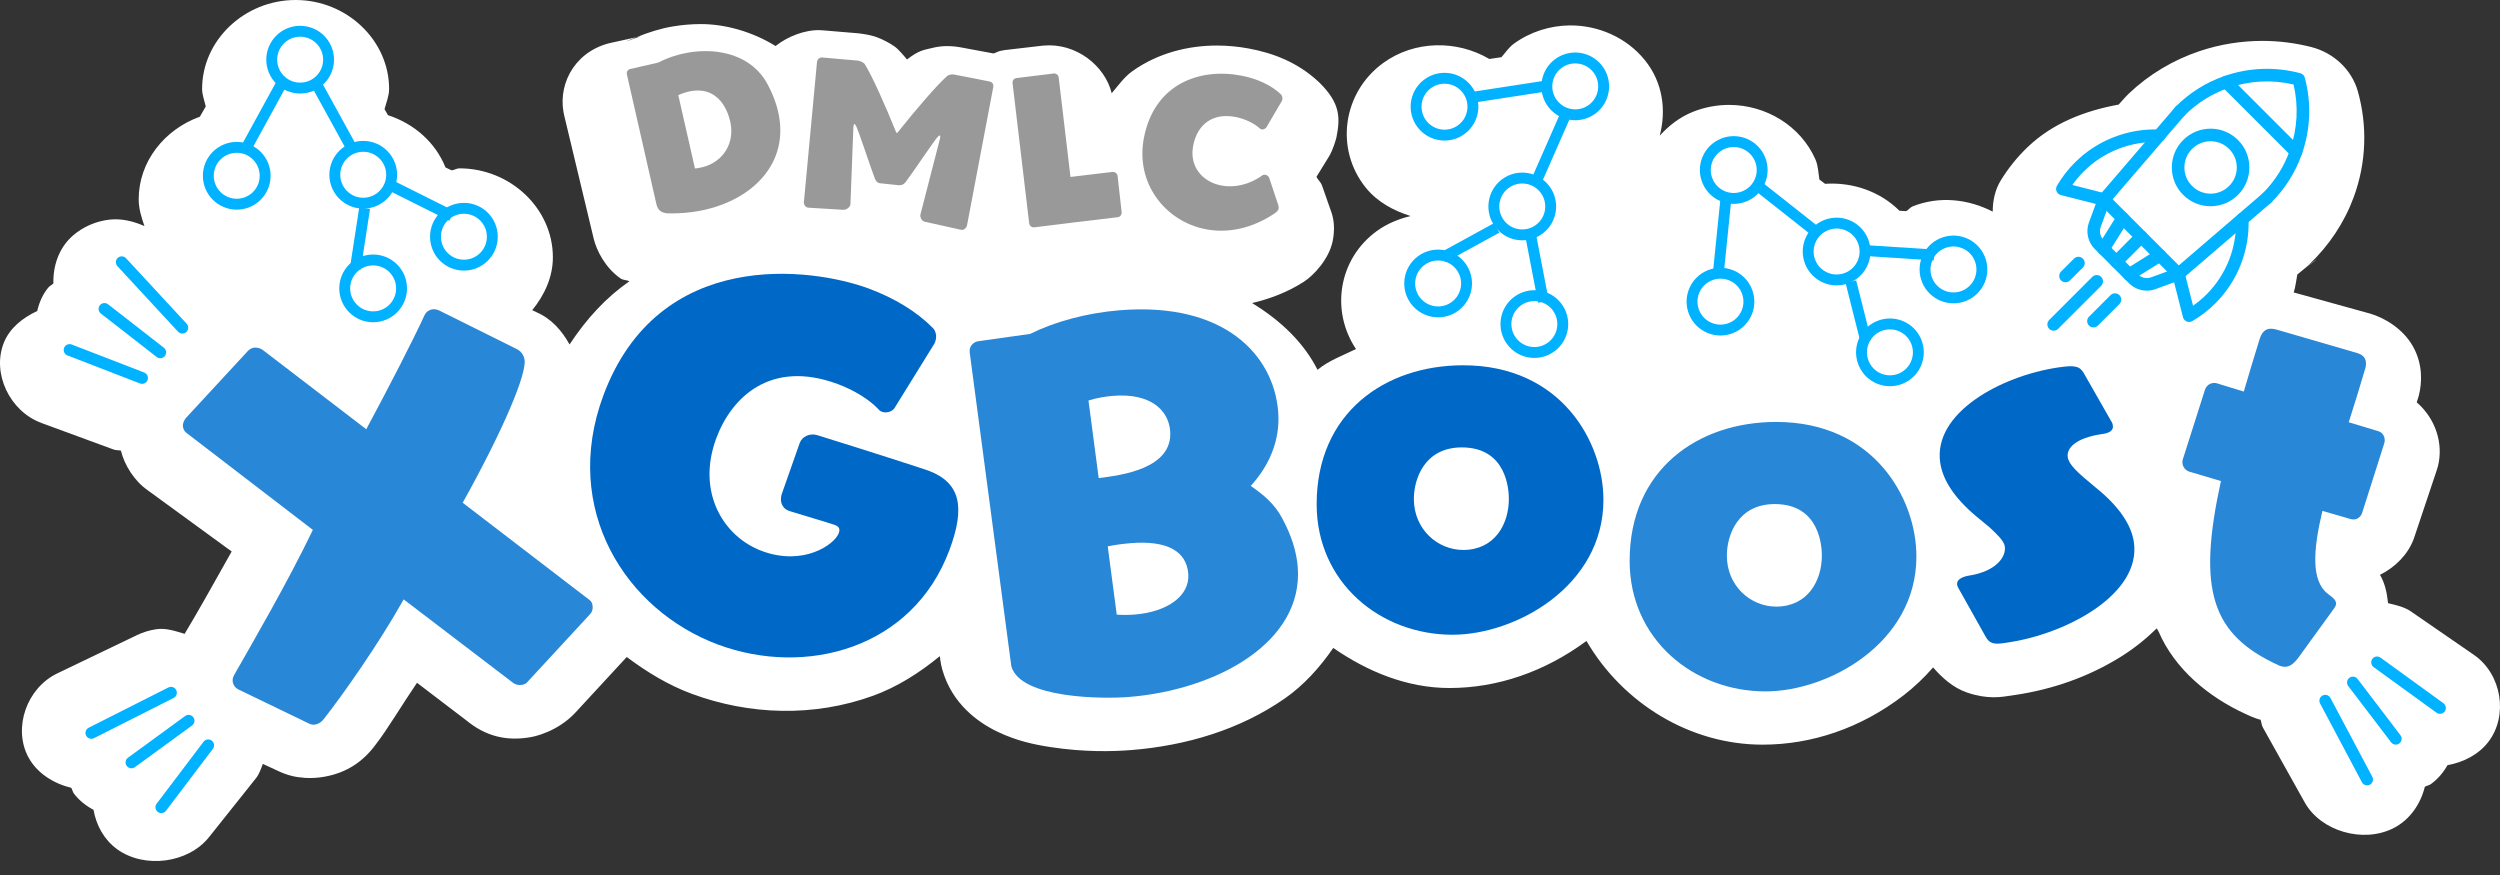 <svg xmlns="http://www.w3.org/2000/svg" width="160" height="56" viewBox="0 0 160 56" fill="none"><rect x="0" y="0" width="160" height="56" fill="#333333" stroke="none"/><g clip-path="url(#clip0_20936_6791)"><path d="M18.92 0C15.646 0 12.935 2.577 12.935 5.689C12.935 6.083 13.085 6.439 13.168 6.814L12.791 7.468C10.527 8.285 8.876 10.34 8.876 12.754C8.876 13.36 9.055 13.919 9.245 14.47C8.538 14.157 7.777 13.969 7.003 14.057H7.001C6.136 14.156 5.305 14.519 4.663 15.08C4.659 15.083 4.656 15.086 4.652 15.089C3.774 15.861 3.387 17.006 3.417 18.139C3.314 18.241 3.173 18.302 3.082 18.414C2.725 18.852 2.507 19.365 2.383 19.903C1.442 20.346 0.624 20.995 0.248 21.93L0.246 21.934C-0.533 23.88 0.612 26.322 2.655 27.071H2.651L7.29 28.776V28.774C7.433 28.826 7.59 28.805 7.738 28.84C7.962 29.759 8.605 30.802 9.46 31.377L9.339 31.294L14.827 35.295C13.747 37.221 12.67 39.146 11.817 40.566C11.222 40.389 10.621 40.178 10.002 40.27C9.573 40.334 9.153 40.461 8.766 40.646L8.761 40.651L3.681 43.09C1.712 44.024 0.819 46.581 1.809 48.449L1.812 48.451C2.352 49.469 3.405 50.139 4.562 50.422C4.632 50.541 4.649 50.682 4.734 50.794C4.736 50.796 4.738 50.799 4.74 50.802C5.071 51.231 5.502 51.572 5.985 51.829C6.157 52.811 6.658 53.742 7.493 54.347C7.497 54.35 7.501 54.354 7.505 54.357C9.255 55.613 12.048 55.243 13.372 53.582L13.375 53.58L16.376 49.813L16.381 49.808C16.598 49.535 16.698 49.207 16.824 48.891L17.768 49.327C17.77 49.328 17.771 49.328 17.773 49.329C18.405 49.636 18.962 49.748 19.462 49.776V49.781C19.921 49.815 20.347 49.782 20.733 49.716C22.153 49.471 23.242 48.764 24.076 47.608C24.745 46.756 25.758 45.065 26.688 43.698L29.95 46.185L29.763 46.036C31.124 47.195 32.508 47.429 33.96 47.179C34.67 47.057 36.228 46.512 37.171 45.176L36.809 45.624L40.112 42.047C41.393 43.006 42.762 43.844 44.261 44.399C47.969 45.772 52.082 45.901 55.87 44.531C57.4 43.977 58.83 43.077 60.146 41.994L60.18 42.239C60.208 42.45 60.251 42.658 60.31 42.863C60.931 45.046 62.597 46.234 63.835 46.828C65.072 47.422 66.19 47.653 67.253 47.816C69.38 48.141 71.212 48.099 72.396 48.004C75.9 47.723 79.342 46.713 82.234 44.697C83.412 43.876 84.456 42.741 85.328 41.467C87.523 42.985 90.052 44.033 92.767 44.033C95.817 44.033 98.854 43.002 101.534 41.021C103.857 45.007 108.156 47.658 112.8 47.658C115.94 47.658 119.081 46.611 121.817 44.511C122.488 43.995 123.129 43.39 123.719 42.714C124.281 43.364 124.993 44.014 125.89 44.322C127.222 44.778 128.111 44.606 128.681 44.521L128.99 44.474H128.992C131.298 44.13 133.618 43.353 135.744 42.025C136.577 41.503 137.332 40.901 138.033 40.215C138.07 40.288 138.115 40.355 138.153 40.426C139.187 42.828 141.345 44.608 143.711 45.692C144.197 45.928 144.552 46.041 144.676 46.063C144.737 46.226 144.737 46.405 144.823 46.559L144.825 46.561L147.504 51.357C148.536 53.203 151.244 53.987 153.183 53.002C154.237 52.466 154.918 51.454 155.19 50.352C155.314 50.282 155.462 50.264 155.577 50.181L155.58 50.179C156.026 49.855 156.377 49.437 156.639 48.971C157.669 48.786 158.637 48.288 159.255 47.48C160.544 45.796 160.11 43.151 158.343 41.92C158.338 41.916 158.333 41.913 158.329 41.91L154.301 39.134L154.295 39.129C153.868 38.837 153.346 38.726 152.836 38.603C152.759 37.876 152.617 37.297 152.32 36.789C153.324 36.288 154.122 35.463 154.485 34.473C154.496 34.442 154.507 34.411 154.517 34.38L155.951 30.095C155.979 30.011 156.005 29.927 156.027 29.842C156.395 28.384 155.872 26.788 154.669 25.747C154.7 25.648 154.734 25.552 154.765 25.454C154.781 25.399 154.797 25.343 154.811 25.287C155.007 24.507 155.073 23.337 154.442 22.193C153.812 21.048 152.607 20.337 151.7 20.075C151.687 20.071 151.674 20.067 151.66 20.063L146.798 18.716C146.919 18.343 146.951 17.952 147.028 17.568L147.499 17.184C147.415 17.245 147.449 17.224 147.35 17.295L147.543 17.148L147.499 17.184C148.549 16.422 148.561 16.345 147.495 17.181C147.588 17.108 147.678 17.03 147.764 16.949C147.687 17.023 147.828 16.89 147.775 16.941L147.782 16.932C149.056 15.718 150.04 14.242 150.637 12.621C151.44 10.441 151.529 8.076 150.903 5.848C150.515 4.469 149.368 3.378 147.917 3.009C146.892 2.749 145.839 2.617 144.788 2.617C143.435 2.618 142.083 2.835 140.795 3.264C139.09 3.832 137.532 4.766 136.252 5.983L136.246 5.989C136.033 6.191 135.963 6.285 136.028 6.212L135.592 6.694C133.434 7.086 131.38 7.883 129.801 9.385H129.799C129.124 10.027 128.535 10.752 128.053 11.543H128.051C127.677 12.157 127.536 12.842 127.534 13.543C125.985 12.748 124.129 12.519 122.404 13.211C122.238 13.277 122.153 13.434 121.996 13.513L121.564 13.487C120.329 12.26 118.589 11.646 116.804 11.764L116.442 11.491C116.368 11.054 116.369 10.612 116.182 10.19C115.227 8.04 113.017 6.719 110.675 6.714C109.898 6.712 109.095 6.857 108.342 7.159C107.485 7.503 106.8 8.05 106.223 8.682C106.652 7.049 106.42 5.274 105.275 3.854C104.096 2.392 102.273 1.607 100.452 1.627C99.211 1.641 97.941 2.03 96.885 2.799C96.555 3.04 96.352 3.37 96.09 3.661L95.316 3.774C93.257 2.561 90.535 2.566 88.519 4.035C85.925 5.925 85.42 9.542 87.409 12.009C88.154 12.932 89.183 13.479 90.277 13.826C89.514 14.011 88.769 14.312 88.111 14.791C85.654 16.581 85.148 19.893 86.783 22.338C85.945 22.753 85.055 23.065 84.32 23.667C83.461 21.957 81.995 20.531 80.135 19.396C81.28 19.124 82.413 18.699 83.449 18.031C84.072 17.629 85.056 16.587 85.291 15.43V15.428C85.52 14.288 85.227 13.626 85.115 13.318L84.568 11.753L84.618 11.914C84.533 11.625 84.361 11.546 84.254 11.315L85.043 10.035C85.057 10.014 85.07 9.992 85.083 9.969C85.318 9.57 85.513 8.878 85.528 8.809C85.528 8.806 85.529 8.804 85.53 8.801C85.789 7.515 85.771 6.61 84.464 5.307C84.429 5.273 84.394 5.239 84.357 5.206C83.035 3.987 81.49 3.391 79.884 3.098C79.244 2.981 78.583 2.917 77.904 2.915C76.089 2.911 74.14 3.37 72.478 4.551C71.956 4.922 71.572 5.467 71.149 5.966C70.716 4.204 68.87 2.732 66.795 2.917C66.759 2.92 66.722 2.923 66.686 2.927L64.3 3.205C64.217 3.218 64.135 3.233 64.053 3.251C63.886 3.28 63.748 3.373 63.589 3.422L61.501 3.034C61.484 3.031 61.468 3.028 61.451 3.026L61.428 3.021C61.383 3.013 61.337 3.006 61.292 2.999C60.481 2.888 59.986 2.985 59.525 3.101C59.129 3.2 58.804 3.219 58.049 3.807C57.748 3.443 57.451 3.116 57.285 2.997C57.055 2.833 56.877 2.734 56.691 2.639C56.326 2.453 55.983 2.281 55.211 2.169C55.124 2.155 55.037 2.142 54.949 2.133L52.668 1.942C52.606 1.937 52.544 1.933 52.481 1.931C51.527 1.896 50.404 2.333 49.637 2.945C48.122 2.01 46.38 1.537 44.839 1.541C44.235 1.542 43.656 1.595 43.099 1.686C42.287 1.819 41.506 2.065 40.742 2.38L40.996 2.324L40.069 2.653C40.288 2.542 40.518 2.473 40.742 2.38L39.183 2.723L39.392 2.683C36.936 3.085 35.709 5.219 36.066 7.188C36.078 7.252 36.091 7.316 36.106 7.379L37.996 15.272C38.179 16.037 38.729 17.112 39.671 17.791C39.899 17.956 40.056 17.894 40.282 18.002C38.81 19.02 37.545 20.382 36.452 22.046C35.969 21.177 35.298 20.388 34.306 19.97L34.459 20.04L34.061 19.853C34.838 18.893 35.384 17.752 35.384 16.464C35.384 13.351 32.673 10.774 29.399 10.774C29.221 10.774 29.079 10.887 28.904 10.902L28.511 10.715C27.875 9.13 26.525 7.922 24.832 7.372L24.61 6.988C24.72 6.557 24.903 6.148 24.903 5.69C24.903 2.581 22.193 0 18.92 0ZM57.799 3.966C57.787 3.976 57.776 3.993 57.764 4.004C57.745 4.02 57.743 4.015 57.724 4.032L57.799 3.966Z" fill="white"></path><path d="M37.736 39.338C37.908 39.165 37.959 38.954 37.92 38.73C37.896 38.59 37.849 38.483 37.717 38.39L29.613 32.175C32.278 27.392 33.721 23.886 33.571 23.018C33.518 22.71 33.33 22.454 33.049 22.329L28.099 19.867C27.973 19.802 27.795 19.775 27.655 19.799C27.459 19.833 27.278 19.95 27.171 20.171C26.437 21.767 24.99 24.582 23.441 27.472L16.866 22.435C16.697 22.291 16.454 22.218 16.23 22.256C16.09 22.28 15.959 22.36 15.862 22.464L11.901 26.749C11.757 26.918 11.679 27.133 11.712 27.329C11.741 27.497 11.821 27.628 11.953 27.72L20.024 33.913C18.389 37.308 16.186 41.089 14.969 43.23C14.904 43.356 14.872 43.506 14.896 43.646C14.93 43.842 15.048 44.023 15.268 44.13L19.796 46.319C19.923 46.384 20.067 46.388 20.18 46.368C20.375 46.335 20.585 46.212 20.724 46.015C21.884 44.547 24.248 41.2 25.835 38.361L32.804 43.676C32.973 43.82 33.211 43.865 33.407 43.831C33.547 43.807 33.682 43.755 33.775 43.624L37.736 39.338Z" fill="#2887D7"></path><path d="M53.448 33.606C53.714 33.704 53.772 33.877 53.683 34.117C53.407 34.863 51.41 36.244 48.773 35.268C46.268 34.341 44.574 31.471 45.837 28.061C46.813 25.424 49.32 22.989 53.61 24.577C54.729 24.991 55.679 25.616 56.2 26.172C56.26 26.255 56.357 26.321 56.437 26.351C56.757 26.469 57.112 26.328 57.254 26.108L59.817 21.968L59.856 21.861C59.975 21.541 59.897 21.179 59.696 20.984C58.661 19.934 57.224 19.069 55.599 18.467C51.922 17.106 42.131 15.813 38.609 25.325C35.916 32.598 40.037 39.062 45.978 41.261C51.52 43.313 58.409 41.562 60.776 35.168C61.763 32.504 61.51 30.895 59.405 30.116C59.086 29.998 55.27 28.767 52.306 27.851C51.817 27.7 51.333 27.945 51.185 28.345L51.165 28.398L50.044 31.588C49.896 31.988 49.978 32.503 50.484 32.69L50.538 32.71C51.187 32.92 53.048 33.458 53.368 33.576L53.448 33.606Z" fill="#0068C7"></path><path d="M64.725 42.643C65.32 44.733 70.65 44.734 72.236 44.607C77.9 44.153 83.44 41.087 83.054 36.273C82.98 35.338 82.669 34.309 82.099 33.243C81.593 32.257 80.891 31.686 80.046 31.098C81.173 29.868 81.955 28.238 81.803 26.34C81.515 22.744 78.39 19.317 71.678 19.855C69.555 20.025 67.491 20.59 65.929 21.37L62.659 21.832C62.291 21.861 62.031 22.167 62.058 22.507L62.062 22.563L64.725 42.643ZM69.662 25.631C70.162 25.477 70.696 25.378 71.234 25.334C73.669 25.139 74.786 26.276 74.891 27.578C75.086 30.014 71.699 30.427 70.316 30.595L69.662 25.631ZM70.894 34.967C71.342 34.874 71.85 34.804 72.388 34.761C74.653 34.58 75.933 35.247 76.05 36.72C76.164 38.136 74.707 39.164 72.612 39.332C72.243 39.362 71.873 39.363 71.472 39.338L70.894 34.967Z" fill="#2887D7"></path><path d="M102.619 31.987C102.619 28.293 99.92 23.378 93.641 23.378C88.641 23.378 84.266 26.418 84.266 32.271C84.266 37.271 88.328 40.623 92.959 40.623C96.993 40.623 102.619 37.527 102.619 31.987ZM93.641 35.197C92.022 35.197 90.487 33.89 90.487 31.93C90.487 30.651 91.169 28.634 93.556 28.634C96.454 28.634 96.567 31.39 96.567 31.93C96.567 33.549 95.658 35.197 93.641 35.197Z" fill="#0068C7"></path><path d="M122.65 35.612C122.65 31.919 119.951 27.004 113.672 27.004C108.672 27.004 104.297 30.044 104.297 35.896C104.297 40.897 108.36 44.249 112.99 44.249C117.025 44.249 122.65 41.152 122.65 35.612ZM113.672 38.823C112.053 38.823 110.519 37.516 110.519 35.555C110.519 34.277 111.201 32.26 113.587 32.26C116.485 32.26 116.599 35.016 116.599 35.555C116.599 37.175 115.689 38.823 113.672 38.823Z" fill="#2887D7"></path><path d="M128.536 41.114C132.301 40.551 137.062 38.001 136.566 34.685C136.407 33.618 135.656 32.437 134.153 31.226C132.909 30.205 132.408 29.734 132.336 29.257C132.252 28.695 132.815 28.036 134.5 27.784L134.613 27.767C134.978 27.713 135.27 27.554 135.224 27.245C135.212 27.161 135.199 27.076 135.126 26.972L133.374 23.902C133.102 23.426 132.804 23.355 131.708 23.519C128.028 24.069 123.7 26.44 124.174 29.615C124.334 30.683 125.02 31.815 126.467 33.035L127.351 33.765C127.82 34.212 128.253 34.607 128.307 34.972C128.408 35.647 127.739 36.551 126.085 36.827C125.748 36.877 125.195 37.017 125.258 37.439C125.266 37.495 125.307 37.575 125.347 37.655L127.071 40.73C127.311 41.182 127.609 41.253 128.227 41.16L128.536 41.114Z" fill="#0068C7"></path><path d="M149.389 38.927C149.437 38.85 149.485 38.774 149.498 38.719C149.571 38.415 149.266 38.225 148.995 38.014C147.906 37.197 148.032 35.211 148.635 32.697L150.439 33.218L150.494 33.231C150.798 33.304 151.078 33.109 151.172 32.839L152.605 28.333C152.685 28.002 152.502 27.666 152.198 27.593L150.319 27.024C150.68 25.884 151.055 24.688 151.389 23.541C151.502 23.072 151.347 22.742 150.884 22.602L145.722 21.1L145.612 21.073C144.894 20.901 144.712 21.413 144.605 21.737C144.237 22.905 143.91 24.025 143.603 25.061L141.861 24.526C141.53 24.447 141.221 24.636 141.121 24.933L139.688 29.439C139.615 29.743 139.797 30.079 140.095 30.179L142.14 30.787C140.6 37.81 141.563 40.612 145.799 42.564C145.875 42.612 145.958 42.632 146.041 42.651C146.455 42.751 146.77 42.534 147.117 42.062L149.389 38.927Z" fill="#2887D7"></path><path d="M132.193 18.066C132.09 18.066 131.987 18.026 131.909 17.948C131.752 17.791 131.752 17.536 131.909 17.378L132.736 16.552C132.893 16.395 133.147 16.395 133.305 16.552C133.462 16.709 133.462 16.964 133.305 17.121L132.478 17.948C132.399 18.026 132.296 18.066 132.193 18.066Z" fill="#00B2FF"></path><path d="M131.434 21.164C131.331 21.164 131.228 21.124 131.149 21.046C130.992 20.889 130.992 20.634 131.149 20.477L133.905 17.721C134.062 17.564 134.317 17.564 134.474 17.721C134.631 17.878 134.631 18.133 134.474 18.291L131.718 21.046C131.64 21.124 131.537 21.164 131.434 21.164Z" fill="#00B2FF"></path><path d="M133.981 20.955C133.878 20.955 133.775 20.916 133.696 20.837C133.539 20.68 133.539 20.425 133.696 20.268L135.074 18.89C135.231 18.733 135.486 18.733 135.643 18.89C135.8 19.047 135.8 19.302 135.643 19.459L134.265 20.837C134.187 20.916 134.084 20.955 133.981 20.955Z" fill="#00B2FF"></path><path d="M139.422 17.936C139.319 17.936 139.216 17.897 139.137 17.818L134.376 13.057C134.219 12.899 134.219 12.645 134.376 12.488C134.533 12.33 134.788 12.33 134.945 12.488L139.706 17.249C139.863 17.406 139.863 17.661 139.706 17.818C139.628 17.897 139.525 17.936 139.422 17.936Z" fill="#00B2FF"></path><path d="M141.478 13.199C140.815 13.199 140.192 12.941 139.723 12.472C139.254 12.003 138.996 11.38 138.996 10.717C138.996 10.054 139.254 9.431 139.723 8.962C140.192 8.494 140.815 8.235 141.478 8.235C142.141 8.235 142.764 8.494 143.233 8.962C143.701 9.431 143.959 10.054 143.959 10.717C143.959 11.38 143.701 12.003 143.233 12.472C143.233 12.472 143.233 12.472 143.232 12.472C142.764 12.941 142.141 13.199 141.478 13.199ZM141.478 9.04C141.03 9.04 140.609 9.215 140.292 9.531C139.975 9.848 139.801 10.269 139.801 10.717C139.801 11.165 139.975 11.586 140.292 11.903C140.609 12.22 141.03 12.394 141.478 12.394C141.926 12.394 142.347 12.22 142.663 11.903C142.663 11.903 142.663 11.903 142.663 11.903C142.98 11.586 143.155 11.165 143.155 10.717C143.155 10.269 142.98 9.848 142.663 9.532C142.347 9.215 141.926 9.04 141.478 9.04Z" fill="#00B2FF"></path><path d="M134.623 16.329C134.55 16.329 134.476 16.309 134.41 16.268C134.221 16.15 134.164 15.902 134.282 15.713L135.509 13.749C135.627 13.561 135.875 13.503 136.064 13.621C136.252 13.739 136.309 13.987 136.192 14.176L134.965 16.14C134.888 16.262 134.757 16.329 134.623 16.329Z" fill="#00B2FF"></path><path d="M135.445 17.151C135.342 17.151 135.239 17.112 135.161 17.033C135.004 16.876 135.004 16.621 135.161 16.464L136.757 14.868C136.914 14.711 137.169 14.711 137.326 14.868C137.483 15.025 137.483 15.28 137.326 15.438L135.73 17.033C135.651 17.112 135.548 17.151 135.445 17.151Z" fill="#00B2FF"></path><path d="M136.268 17.973C136.134 17.973 136.003 17.906 135.926 17.784C135.809 17.595 135.866 17.347 136.054 17.229L138.018 16.002C138.207 15.884 138.455 15.942 138.573 16.13C138.691 16.319 138.633 16.567 138.445 16.685L136.481 17.912C136.415 17.953 136.341 17.973 136.268 17.973Z" fill="#00B2FF"></path><path d="M138.168 9.093C138.075 9.093 137.982 9.061 137.906 8.996C137.737 8.851 137.718 8.597 137.863 8.428L139.219 6.849C139.364 6.681 139.618 6.661 139.787 6.806C139.956 6.951 139.975 7.205 139.83 7.374L138.473 8.953C138.394 9.046 138.281 9.093 138.168 9.093Z" fill="#00B2FF"></path><path d="M137.401 18.602C136.98 18.602 136.567 18.438 136.26 18.131L135.995 17.866C135.991 17.862 135.988 17.859 135.984 17.855L134.065 15.936C133.622 15.493 133.476 14.828 133.692 14.241L134.284 12.633C134.301 12.588 134.325 12.546 134.357 12.51L137.863 8.428C138.008 8.26 138.262 8.24 138.431 8.385C138.6 8.53 138.619 8.784 138.474 8.953L135.014 12.979L134.447 14.519C134.339 14.812 134.413 15.145 134.634 15.366L136.543 17.275C136.546 17.279 136.55 17.282 136.554 17.286L136.829 17.562C137.051 17.783 137.383 17.856 137.676 17.748L139.216 17.181L144.822 12.365C144.991 12.22 145.245 12.239 145.39 12.408C145.534 12.576 145.515 12.83 145.347 12.975L139.685 17.839C139.649 17.87 139.607 17.895 139.562 17.911L137.955 18.503C137.775 18.57 137.587 18.602 137.401 18.602Z" fill="#00B2FF"></path><path d="M145.084 13.072C144.981 13.072 144.878 13.033 144.8 12.954C144.642 12.797 144.642 12.542 144.8 12.385C145.6 11.585 146.194 10.642 146.565 9.582C147.037 8.234 147.113 6.795 146.788 5.408C145.4 5.082 143.962 5.158 142.613 5.63C141.553 6.001 140.61 6.595 139.81 7.396C139.653 7.553 139.398 7.553 139.241 7.396C139.084 7.238 139.084 6.984 139.241 6.826C140.127 5.94 141.172 5.282 142.347 4.871C143.923 4.319 145.609 4.255 147.223 4.687C147.362 4.724 147.471 4.833 147.508 4.972C147.94 6.586 147.876 8.273 147.324 9.848C146.913 11.023 146.255 12.068 145.369 12.954C145.29 13.033 145.187 13.072 145.084 13.072Z" fill="#00B2FF"></path><path d="M146.943 10.118C146.84 10.118 146.737 10.079 146.658 10L142.194 5.536C142.037 5.378 142.037 5.124 142.194 4.966C142.351 4.809 142.606 4.809 142.763 4.966L147.228 9.431C147.385 9.588 147.385 9.843 147.228 10C147.149 10.079 147.046 10.118 146.943 10.118Z" fill="#00B2FF"></path><path d="M134.662 13.175C134.629 13.175 134.595 13.171 134.562 13.162L131.893 12.483C131.771 12.452 131.67 12.365 131.621 12.249C131.572 12.133 131.581 12 131.644 11.891C131.957 11.351 132.343 10.85 132.79 10.403C134.21 8.983 136.175 8.212 138.182 8.288C138.398 8.296 138.571 8.473 138.571 8.691C138.571 8.913 138.391 9.093 138.169 9.093H138.169C138.163 9.093 138.158 9.093 138.153 9.093C136.369 9.024 134.621 9.71 133.359 10.972C133.09 11.241 132.846 11.532 132.631 11.84L134.753 12.38C134.931 12.421 135.064 12.581 135.064 12.772C135.064 12.995 134.884 13.175 134.662 13.175Z" fill="#00B2FF"></path><path d="M140.102 20.606C140.049 20.606 139.996 20.595 139.946 20.574C139.83 20.525 139.743 20.425 139.712 20.303L139.032 17.633C138.977 17.417 139.107 17.198 139.323 17.143C139.538 17.088 139.757 17.219 139.812 17.434L140.355 19.565C140.663 19.349 140.954 19.105 141.223 18.837C142.485 17.574 143.17 15.827 143.102 14.042C143.093 13.82 143.267 13.633 143.489 13.624C143.71 13.615 143.898 13.789 143.906 14.011C143.983 16.019 143.212 17.985 141.792 19.406C141.344 19.853 140.844 20.238 140.304 20.552C140.242 20.587 140.172 20.606 140.102 20.606Z" fill="#00B2FF"></path><path d="M19.209 5.637C20.214 5.637 21.028 4.823 21.028 3.818C21.028 2.814 20.214 2 19.209 2C18.205 2 17.391 2.814 17.391 3.818C17.391 4.823 18.205 5.637 19.209 5.637Z" stroke="#00B2FF" stroke-width="0.697"></path><path d="M15.151 13.069C16.155 13.069 16.97 12.254 16.97 11.25C16.97 10.245 16.155 9.431 15.151 9.431C14.146 9.431 13.332 10.245 13.332 11.25C13.332 12.254 14.146 13.069 15.151 13.069Z" stroke="#00B2FF" stroke-width="0.697"></path><path d="M23.247 13.004C24.251 13.004 25.066 12.19 25.066 11.185C25.066 10.181 24.251 9.366 23.247 9.366C22.242 9.366 21.428 10.181 21.428 11.185C21.428 12.19 22.242 13.004 23.247 13.004Z" stroke="#00B2FF" stroke-width="0.697"></path><path d="M23.881 20.276C24.886 20.276 25.7 19.461 25.7 18.457C25.7 17.452 24.886 16.638 23.881 16.638C22.877 16.638 22.062 17.452 22.062 18.457C22.062 19.461 22.877 20.276 23.881 20.276Z" stroke="#00B2FF" stroke-width="0.697"></path><path d="M29.69 16.969C30.695 16.969 31.509 16.155 31.509 15.15C31.509 14.146 30.695 13.332 29.69 13.332C28.685 13.332 27.871 14.146 27.871 15.15C27.871 16.155 28.685 16.969 29.69 16.969Z" stroke="#00B2FF" stroke-width="0.697"></path><path d="M18.065 5.261L15.777 9.439" stroke="#00B2FF" stroke-width="0.697"></path><path d="M20.354 5.56L22.542 9.539" stroke="#00B2FF" stroke-width="0.697"></path><path d="M23.337 13.319L22.74 17.199" stroke="#00B2FF" stroke-width="0.697"></path><path d="M24.93 11.827L28.909 13.816" stroke="#00B2FF" stroke-width="0.697"></path><path d="M148.816 44.845L151.496 49.889" stroke="#00B2FF" stroke-width="0.75" stroke-linecap="round"></path><path d="M150.586 43.679L153.33 47.281" stroke="#00B2FF" stroke-width="0.75" stroke-linecap="round"></path><path d="M152.131 42.391L156.158 45.31" stroke="#00B2FF" stroke-width="0.75" stroke-linecap="round"></path><path d="M42.007 13.054C42.105 13.485 42.354 13.63 42.747 13.657C42.829 13.654 42.922 13.65 43.018 13.657C43.571 13.656 44.116 13.609 44.642 13.519C47.89 12.96 50.421 10.699 49.864 7.463C49.753 6.822 49.517 6.133 49.133 5.41C48.137 3.521 45.969 3.035 44.037 3.367C43.362 3.484 42.705 3.703 42.144 4L40.332 4.417C40.183 4.443 40.093 4.6 40.118 4.749L42.007 13.054ZM43.41 6.089C43.661 5.975 43.94 5.88 44.214 5.833C46.33 5.469 46.731 7.731 46.764 7.926C47.014 9.378 46.08 10.516 44.754 10.744C44.662 10.76 44.571 10.776 44.477 10.78L43.41 6.089Z" fill="#999999"></path><path d="M61.532 14.71C61.704 14.735 61.855 14.581 61.89 14.422L63.568 5.578L63.571 5.555C63.589 5.429 63.544 5.258 63.327 5.215L61.059 4.77L61.036 4.766C60.875 4.743 60.678 4.808 60.623 4.859C59.964 5.444 58.641 6.976 57.465 8.459C57.437 8.49 57.422 8.511 57.399 8.508C57.376 8.505 57.366 8.491 57.348 8.454C56.641 6.698 55.807 4.842 55.341 4.095C55.303 4.031 55.087 3.906 54.926 3.882L54.903 3.879L52.622 3.678C52.401 3.67 52.307 3.832 52.289 3.958L51.451 12.912C51.427 13.072 51.529 13.263 51.712 13.29L51.724 13.291L53.956 13.427C54.212 13.44 54.407 13.222 54.425 13.096L54.427 13.084L54.617 8.129L54.628 8.048C54.638 7.98 54.656 7.935 54.679 7.939C54.714 7.944 54.743 7.983 54.781 8.047C54.956 8.377 55.545 10.221 55.966 11.361C56.015 11.508 56.105 11.697 56.312 11.727L57.501 11.852C57.756 11.878 57.905 11.735 57.964 11.65C58.68 10.675 59.778 9.004 60.026 8.747C60.08 8.696 60.12 8.667 60.142 8.67C60.177 8.675 60.182 8.723 60.17 8.803L60.162 8.861L58.904 13.744L58.903 13.755C58.884 13.882 58.963 14.151 59.214 14.199L61.52 14.709L61.532 14.71Z" fill="#999999"></path><path d="M71.556 13.897C71.705 13.871 71.798 13.726 71.786 13.586L71.525 11.253C71.5 11.104 71.362 10.987 71.2 11.003L68.511 11.324L67.756 4.955C67.729 4.795 67.593 4.689 67.442 4.703L65.055 4.996L65.032 5C64.884 5.026 64.789 5.16 64.801 5.299L65.868 14.299C65.896 14.459 66.032 14.565 66.182 14.551L68.581 14.256L68.626 14.248L71.534 13.901L71.556 13.897Z" fill="#999999"></path><path d="M81.235 11.398C81.207 11.298 81.095 11.206 80.981 11.184C80.924 11.173 80.851 11.183 80.797 11.22C79.932 11.845 78.964 12.026 78.166 11.873C76.97 11.644 76.104 10.674 76.362 9.329C76.629 7.939 77.631 7.21 79.067 7.485C79.717 7.61 80.318 7.926 80.627 8.222C80.657 8.251 80.7 8.271 80.746 8.28C80.871 8.304 81.005 8.223 81.057 8.139L82.04 6.46C82.058 6.428 82.062 6.406 82.069 6.371C82.091 6.257 82.058 6.121 81.989 6.049C81.381 5.46 80.47 5.037 79.456 4.842C76.755 4.324 73.871 5.378 73.209 8.831C72.653 11.726 74.571 14.173 77.18 14.673C78.548 14.935 80.102 14.655 81.596 13.642C81.746 13.54 81.811 13.446 81.831 13.344C81.846 13.264 81.827 13.178 81.797 13.089L81.235 11.398Z" fill="#999999"></path><path d="M99.372 6.635C99.983 7.433 101.125 7.583 101.922 6.972C102.719 6.361 102.87 5.219 102.259 4.422C101.648 3.625 100.506 3.474 99.709 4.085C98.912 4.696 98.761 5.838 99.372 6.635Z" stroke="#00B2FF" stroke-width="0.697"></path><path d="M91.005 7.935C91.616 8.732 92.757 8.883 93.555 8.272C94.352 7.66 94.503 6.519 93.892 5.721C93.281 4.924 92.139 4.773 91.342 5.384C90.544 5.996 90.394 7.137 91.005 7.935Z" stroke="#00B2FF" stroke-width="0.697"></path><path d="M95.981 14.32C96.592 15.118 97.734 15.268 98.531 14.657C99.329 14.046 99.48 12.904 98.868 12.107C98.257 11.31 97.115 11.159 96.318 11.77C95.521 12.381 95.37 13.523 95.981 14.32Z" stroke="#00B2FF" stroke-width="0.697"></path><path d="M90.596 19.248C91.208 20.046 92.349 20.197 93.147 19.585C93.944 18.974 94.095 17.833 93.484 17.035C92.872 16.238 91.731 16.087 90.933 16.698C90.136 17.309 89.985 18.451 90.596 19.248Z" stroke="#00B2FF" stroke-width="0.697"></path><path d="M96.755 21.847C97.366 22.644 98.507 22.795 99.305 22.184C100.102 21.573 100.253 20.431 99.642 19.634C99.031 18.836 97.889 18.685 97.092 19.297C96.294 19.908 96.144 21.049 96.755 21.847Z" stroke="#00B2FF" stroke-width="0.697"></path><path d="M98.974 5.498L94.266 6.224" stroke="#00B2FF" stroke-width="0.697"></path><path d="M100.129 7.496L98.302 11.653" stroke="#00B2FF" stroke-width="0.697"></path><path d="M95.787 14.585L92.345 16.472" stroke="#00B2FF" stroke-width="0.697"></path><path d="M97.939 14.94L98.781 19.309" stroke="#00B2FF" stroke-width="0.697"></path><path d="M111.667 12.556C112.592 12.166 113.026 11.099 112.635 10.173C112.244 9.248 111.177 8.814 110.252 9.205C109.326 9.595 108.893 10.662 109.284 11.588C109.674 12.513 110.741 12.947 111.667 12.556Z" stroke="#00B2FF" stroke-width="0.697"></path><path d="M110.817 20.981C111.742 20.59 112.176 19.523 111.785 18.598C111.395 17.672 110.328 17.239 109.402 17.63C108.477 18.02 108.043 19.087 108.434 20.013C108.825 20.938 109.891 21.372 110.817 20.981Z" stroke="#00B2FF" stroke-width="0.697"></path><path d="M118.251 17.773C119.176 17.382 119.61 16.315 119.219 15.39C118.828 14.464 117.761 14.031 116.836 14.422C115.91 14.812 115.477 15.879 115.867 16.805C116.258 17.73 117.325 18.164 118.251 17.773Z" stroke="#00B2FF" stroke-width="0.697"></path><path d="M121.663 24.226C122.588 23.835 123.022 22.768 122.631 21.843C122.24 20.917 121.173 20.484 120.248 20.874C119.323 21.265 118.889 22.332 119.28 23.257C119.67 24.183 120.737 24.616 121.663 24.226Z" stroke="#00B2FF" stroke-width="0.697"></path><path d="M125.729 18.921C126.655 18.53 127.088 17.463 126.697 16.538C126.307 15.612 125.24 15.179 124.314 15.569C123.389 15.96 122.955 17.027 123.346 17.953C123.737 18.878 124.804 19.312 125.729 18.921Z" stroke="#00B2FF" stroke-width="0.697"></path><path d="M110.465 12.654L109.982 17.393" stroke="#00B2FF" stroke-width="0.697"></path><path d="M112.689 12.04L116.253 14.854" stroke="#00B2FF" stroke-width="0.697"></path><path d="M118.456 18.028L119.415 21.834" stroke="#00B2FF" stroke-width="0.697"></path><path d="M119.344 16.034L123.784 16.319" stroke="#00B2FF" stroke-width="0.697"></path><path d="M10.943 44.334L5.845 46.908" stroke="#00B2FF" stroke-width="0.75" stroke-linecap="round"></path><path d="M12.07 46.127L8.412 48.795" stroke="#00B2FF" stroke-width="0.75" stroke-linecap="round"></path><path d="M13.326 47.698L10.324 51.663" stroke="#00B2FF" stroke-width="0.75" stroke-linecap="round"></path><path d="M11.67 20.973L7.791 16.781" stroke="#00B2FF" stroke-width="0.75" stroke-linecap="round"></path><path d="M10.258 22.551L6.684 19.77" stroke="#00B2FF" stroke-width="0.75" stroke-linecap="round"></path><path d="M9.092 24.191L4.453 22.398" stroke="#00B2FF" stroke-width="0.75" stroke-linecap="round"></path></g><defs><clipPath id="clip0_20936_6791"><rect width="160" height="55.105" fill="white"></rect></clipPath></defs></svg>